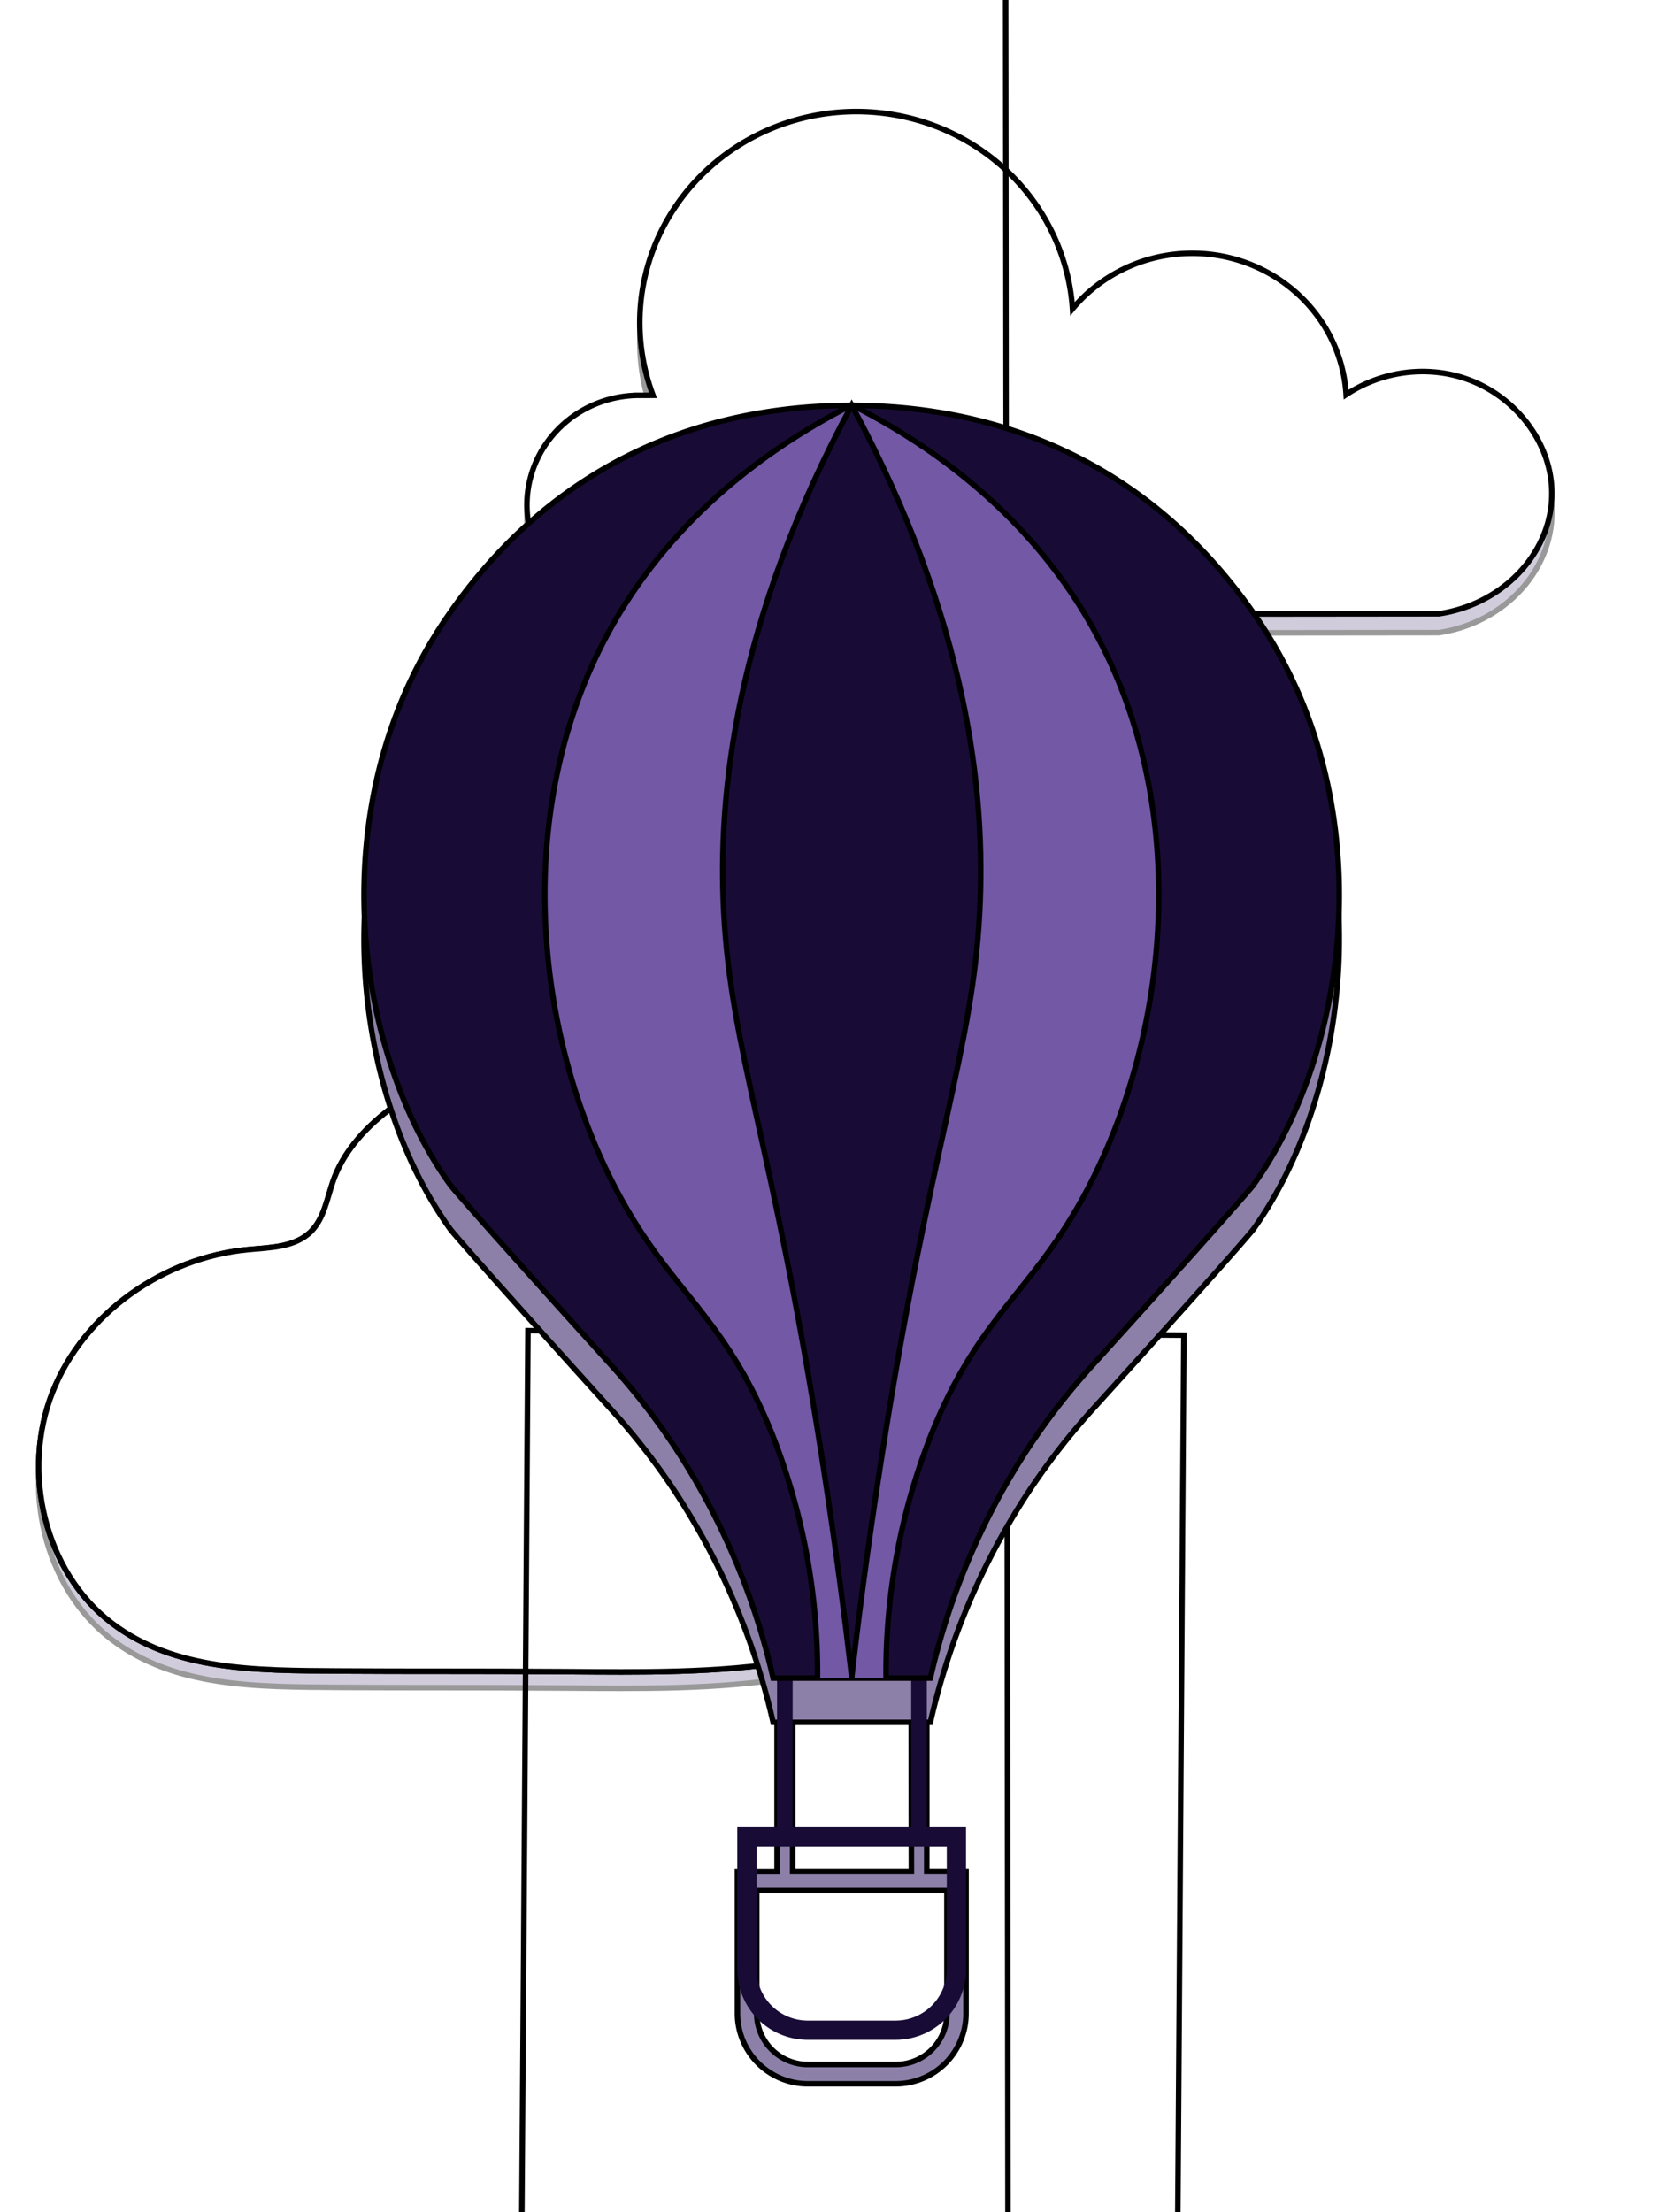 <svg width="300" height="400" xmlns="http://www.w3.org/2000/svg" stroke="null">
 <g stroke="null">
  <title stroke="null">Layer 1</title>
  <g transform="rotate(0.396 109 476.5)" stroke="null" id="svg_19">
   <defs stroke="null" transform="translate(-2 -1) translate(-32 3) translate(-1 0) translate(-0.115 0.771) translate(1 -1) translate(1 8) translate(0 -1) translate(-3 6) translate(-8 3) translate(-14 -11) translate(0 -1) translate(53 -7) translate(-15 23) translate(5 -36) translate(-2 -1) translate(5 -108) translate(0 -1) translate(11 38) translate(4 20) translate(-13 -106) translate(9 12) translate(-6 -3) translate(6 121) translate(-10 -91) translate(-40 -26) translate(-62 59) translate(1 1) translate(-22 -56) translate(1 1) translate(136 12) translate(0 179) translate(8 37) translate(-12 -235) translate(11 3) translate(2 1) translate(-32 -54) translate(-2 -52) translate(-1 0) translate(-23 208) translate(-1 0) translate(0 -1) translate(-10 26) translate(-1 0) translate(-1 0) translate(9 -3) translate(-1 -2) translate(0 -1) translate(0 -1) translate(-1 0) translate(-2 -27) translate(-12 -51) translate(-21 -31) translate(-1 0) translate(50 -30) translate(-173 -75) translate(-71 38) translate(43 -15) translate(-33 5) translate(-16 2) translate(2 -16) translate(12 49) translate(94.031 0) translate(0 -480.95) translate(11.659 936.32) scale(0.816 0.908) translate(-11.659 -936.32) translate(74.358 998.098) scale(1 0.962) translate(-74.358 -998.098) translate(320.361 1171.24) scale(0.951 0.935) translate(-320.361 -1171.24) translate(334.265 1188.59) scale(0.83 0.958) translate(-334.265 -1188.59) translate(402.813 1240.73) scale(1.105 0.977) translate(-402.813 -1240.73) translate(6.549 1179.3) scale(0.935 0.99) translate(-6.549 -1179.3) translate(29.549 1166.29) scale(1 0.829) translate(-29.549 -1166.29) translate(344.709 1212.76) scale(1.009 0.996) translate(-344.709 -1212.76) translate(60.553 1210.66) scale(0.946 1.004) translate(-60.553 -1210.66)">
    <filter stroke="null" id="svg_4" name="AI_GaussianBlur_7">
     <feGaussianBlur stroke="null" stdDeviation="7"/>
    </filter>
   </defs>
   <g stroke="null" id="svg_3" data-name="tutto completo">
    <g stroke="null" id="svg_20" class="cls-1" opacity="0.4" filter="url(#svg_4)">
     <path stroke="null" id="svg_21" class="cls-2" d="m119.723,209.67c-11.032,-11.523 -26.375,-16.548 -39.295,-12.316c-6.684,2.19 -18.629,9.216 -22.085,19.692c-1.037,3.137 -1.575,6.657 -3.897,8.987c-2.853,2.857 -7.317,2.912 -11.308,3.318c-15.176,1.545 -29.581,11.593 -35.176,25.992s-1.284,32.494 10.977,41.714c11.407,8.571 26.197,8.379 40.969,8.379c13.48,0 23.846,-0.166 41.049,-0.166c13.517,0 27.754,0.136 41.071,-2.212c8.601,-1.519 20.375,-6.189 28.802,-17.731c12.149,-16.632 7.422,-36.745 6.495,-40.365c-1.128,-4.398 -6.575,-23.19 -25.422,-32.299c-14.481,-7.011 -28.096,-4.048 -32.178,-2.993l-0,0z" fill="#8c80a8"/>
    </g>
    <path stroke="null" id="svg_22" class="cls-3" d="m119.723,206.71c-11.032,-11.523 -26.357,-16.548 -39.281,-12.316c-6.684,2.19 -18.629,9.216 -22.085,19.692c-1.037,3.137 -1.575,6.657 -3.897,8.987c-2.853,2.857 -7.317,2.912 -11.308,3.318c-15.19,1.545 -29.595,11.593 -35.191,26.003s-1.284,32.476 10.977,41.692c11.407,8.574 26.197,8.383 40.969,8.383c13.48,0 23.846,-0.166 41.049,-0.166c13.517,0 27.754,0.136 41.071,-2.212c8.601,-1.519 20.375,-6.186 28.802,-17.727c12.149,-16.632 7.422,-36.745 6.495,-40.365c-1.128,-4.398 -6.575,-23.19 -25.422,-32.299c-14.481,-7.008 -28.096,-4.044 -32.178,-2.99l-0,0z" fill="#fff"/>
    <path stroke="null" id="svg_23" class="cls-3" d="m119.723,206.71c-11.032,-11.523 -26.357,-16.548 -39.281,-12.316c-6.684,2.19 -18.629,9.216 -22.085,19.692c-1.037,3.137 -1.575,6.657 -3.897,8.987c-2.853,2.857 -7.317,2.912 -11.308,3.318c-15.19,1.545 -29.595,11.593 -35.191,26.003s-1.284,32.476 10.977,41.692c11.407,8.574 26.197,8.383 40.969,8.383c13.48,0 23.846,-0.166 41.049,-0.166c13.517,0 27.754,0.136 41.071,-2.212c8.601,-1.519 20.375,-6.186 28.802,-17.727c12.149,-16.632 7.422,-36.745 6.495,-40.365c-1.128,-4.398 -6.575,-23.19 -25.422,-32.299c-14.481,-7.008 -28.096,-4.044 -32.178,-2.99l-0,0z" fill="#fff"/>
    <rect stroke="null" id="svg_24" class="cls-4" x="93.843" y="240.698" width="118.613" height="519.394" fill="none"/>
   </g>
  </g>
  <g transform="rotate(0.25 210 166)" stroke="null">
   <defs stroke="null" transform="translate(-8 3) translate(7 -11) translate(-11 -11) translate(3 1) translate(-16 -114) translate(-1 -2) translate(-6 -41) translate(-3 -23) translate(6 -33) translate(2 1) translate(9 34) translate(-121 -95) translate(3 1) translate(109 3) translate(113 108) translate(-109 -100) translate(-1 -1) translate(25 27) translate(-27 -2) translate(-2 0) translate(15 4) translate(-9 0) translate(16 -6) translate(0 260) translate(14 -61) translate(0.244 -0.132) translate(-3 -267) translate(0 221) translate(-13 -76) translate(14 73) translate(-113 -182) translate(69 180) translate(-22 15) translate(64 -212) translate(-1 -25) translate(-11 0) translate(102 116) translate(-3 -3) translate(-10 -25) translate(-87 -45) translate(4 2) translate(-112 -81) translate(1.455 -1.342) translate(-222 -66) translate(1.873 -1.697) translate(-60 -337) translate(149 -16) translate(183 322) translate(-130.687 0) translate(0 -130.95) translate(595.053 -157.5) scale(0.889 1) translate(-595.053 157.5) translate(669.098 -157.5) scale(1.129 1) translate(-669.098 157.5) translate(592.791 1251.5) scale(0.7 0.766) translate(-592.791 -1251.5) translate(847.231 1634.26) scale(1.858 1.312) translate(-847.231 -1634.26) translate(570.033 1229.39) scale(0.946 0.778) translate(-570.033 -1229.39) translate(554.03 1148.81) scale(0.681 0.79) translate(-554.03 -1148.81) translate(551.537 1344.58) scale(0.63 0.794) translate(-551.537 -1344.58) translate(647.922 1061.38) scale(0.825 0.869) translate(-647.922 -1061.38)">
    <filter stroke="null" name="AI_GaussianBlur_7" id="svg_28">
     <feGaussianBlur stroke="null" stdDeviation="7"/>
    </filter>
   </defs>
   <g transform="rotate(-0.31 210 166)" stroke="null" data-name="tutto completo" id="svg_27">
    <g stroke="null" filter="url(#svg_28)" opacity="0.4" class="cls-1">
     <path stroke="null" fill="#8c80a8" d="m115.298,74.793l2.887,0a39.166,38.171 0 1 1 75.873,-15.547a27.885,27.177 0 0 1 49.467,15.547c7.952,-5.226 18.157,-5.542 26.026,-0.81c6.824,4.088 11.911,11.936 11.058,20.633c-0.971,9.83 -9.308,18.182 -20.34,19.827l-144.971,0a20.344,19.827 0 0 1 0,-39.646l0,-0.004z" class="cls-2"/>
    </g>
    <path stroke="null" fill="#fff" d="m115.298,71.383l2.887,0a39.166,38.171 0 1 1 75.873,-15.551a27.885,27.177 0 0 1 49.467,15.551c7.952,-5.226 18.157,-5.542 26.026,-0.81c6.824,4.088 11.911,11.936 11.058,20.633c-0.971,9.83 -9.308,18.182 -20.34,19.827l-144.971,0a20.344,19.827 0 0 1 0,-39.646l0,-0.004z" class="cls-3"/>
    <rect stroke="null" fill="none" height="600.657" width="142.595" y="-134.329" x="182.029" class="cls-4"/>
   </g>
  </g>
  <g>
   <defs transform="translate(-5 -1) translate(0 -1) translate(0 6) translate(0 28) translate(4 -51) translate(14 -9) translate(-16 -8) translate(3 79) translate(1 -1) translate(7 18) translate(-4 -60) translate(37.186 0) translate(0 64.42)">
    <filter name="AI_GaussianBlur_7" id="svg_26">
     <feGaussianBlur stdDeviation="7"/>
    </filter>
   </defs>
   <path filter="url(#svg_26)" fill="#8c80a8" d="m227.306,119.71c-23.12,-33.91 -55.32,-38.45 -73.29,-38.45s-50.12,4.54 -73.28,38.45s-16.5,78.72 0.68,102.53c0,0 1.57,2.18 28.85,32.33a123.06,123.06 0 0 1 11.71,15a127.49,127.49 0 0 1 17.83,41.85l0.71,0l0,26.94l-7.16,0l0,25.71a12.73,12.73 0 0 0 12.71,12.71l15.91,0a12.72,12.72 0 0 0 12.71,-12.71l0,-25.72l-7.1,0l0,-26.93l0.65,0a127.33,127.33 0 0 1 17.83,-41.79a123.76,123.76 0 0 1 11.7,-15c27.29,-30.15 28.86,-32.33 28.86,-32.33c17.15,-23.88 23.76,-68.8 0.68,-102.59zm-56.07,244.35a9.24,9.24 0 0 1 -9.23,9.23l-15.94,0a9.25,9.25 0 0 1 -9.23,-9.23l0,-22.22l34.4,0l0,22.22zm-6.43,-25.71l-21.47,0l0,-26.93l21.44,0l0.03,26.93z" class="cls-1"/>
   <rect stroke-width="2.82px" stroke-miterlimit="10" stroke="#180c36" fill="none" height="37.94" width="24.26" y="294.16" x="141.926" class="cls-2"/>
   <path fill="#180c36" d="m154.006,303.42l14.23,0a127.33,127.33 0 0 1 17.83,-41.79a123.76,123.76 0 0 1 11.7,-15c27.29,-30.15 28.86,-32.33 28.86,-32.33c17.15,-23.81 23.76,-68.74 0.68,-102.53s-55.32,-38.46 -73.29,-38.46s-50.12,4.49 -73.28,38.4s-16.5,78.72 0.68,102.53c0,0 1.57,2.18 28.85,32.33a123.06,123.06 0 0 1 11.71,15a127.49,127.49 0 0 1 17.83,41.85l14.23,0" class="cls-3"/>
   <path fill="#7258a5" d="m160.236,303.42a117.14,117.14 0 0 1 8.32,-44.44c7.74,-19.09 16,-24.1 24.68,-38c17.09,-27.45 23.28,-70.15 6.08,-104.21c-12,-23.81 -32.21,-36.94 -45.28,-43.55c-13.09,6.65 -33.27,19.78 -45.29,43.59c-17.2,34.06 -11,76.76 6.08,104.21c8.62,13.85 16.94,18.86 24.68,38a117.14,117.14 0 0 1 8.32,44.4" class="cls-4"/>
   <path fill="#180c36" d="m154.006,303.42c1,-9 2.75,-22.74 5.34,-39.41c8.9,-57.2 16.47,-73.7 17.8,-99c1.13,-21.42 -2,-52.56 -23.13,-91.74c-21.09,39.15 -24.26,70.31 -23.13,91.73c1.34,25.3 8.91,41.8 17.81,99c2.59,16.67 4.3,30.4 5.34,39.41" class="cls-3"/>
   <path stroke-width="3.48px" stroke-miterlimit="10" stroke="#180c36" fill="none" d="m135.096,332.09l37.85,0l0,24a11,11 0 0 1 -11,11l-15.88,0a11,11 0 0 1 -11,-11l0,-24l0.03,0z" class="cls-5"/>
  </g>
 </g>
</svg>